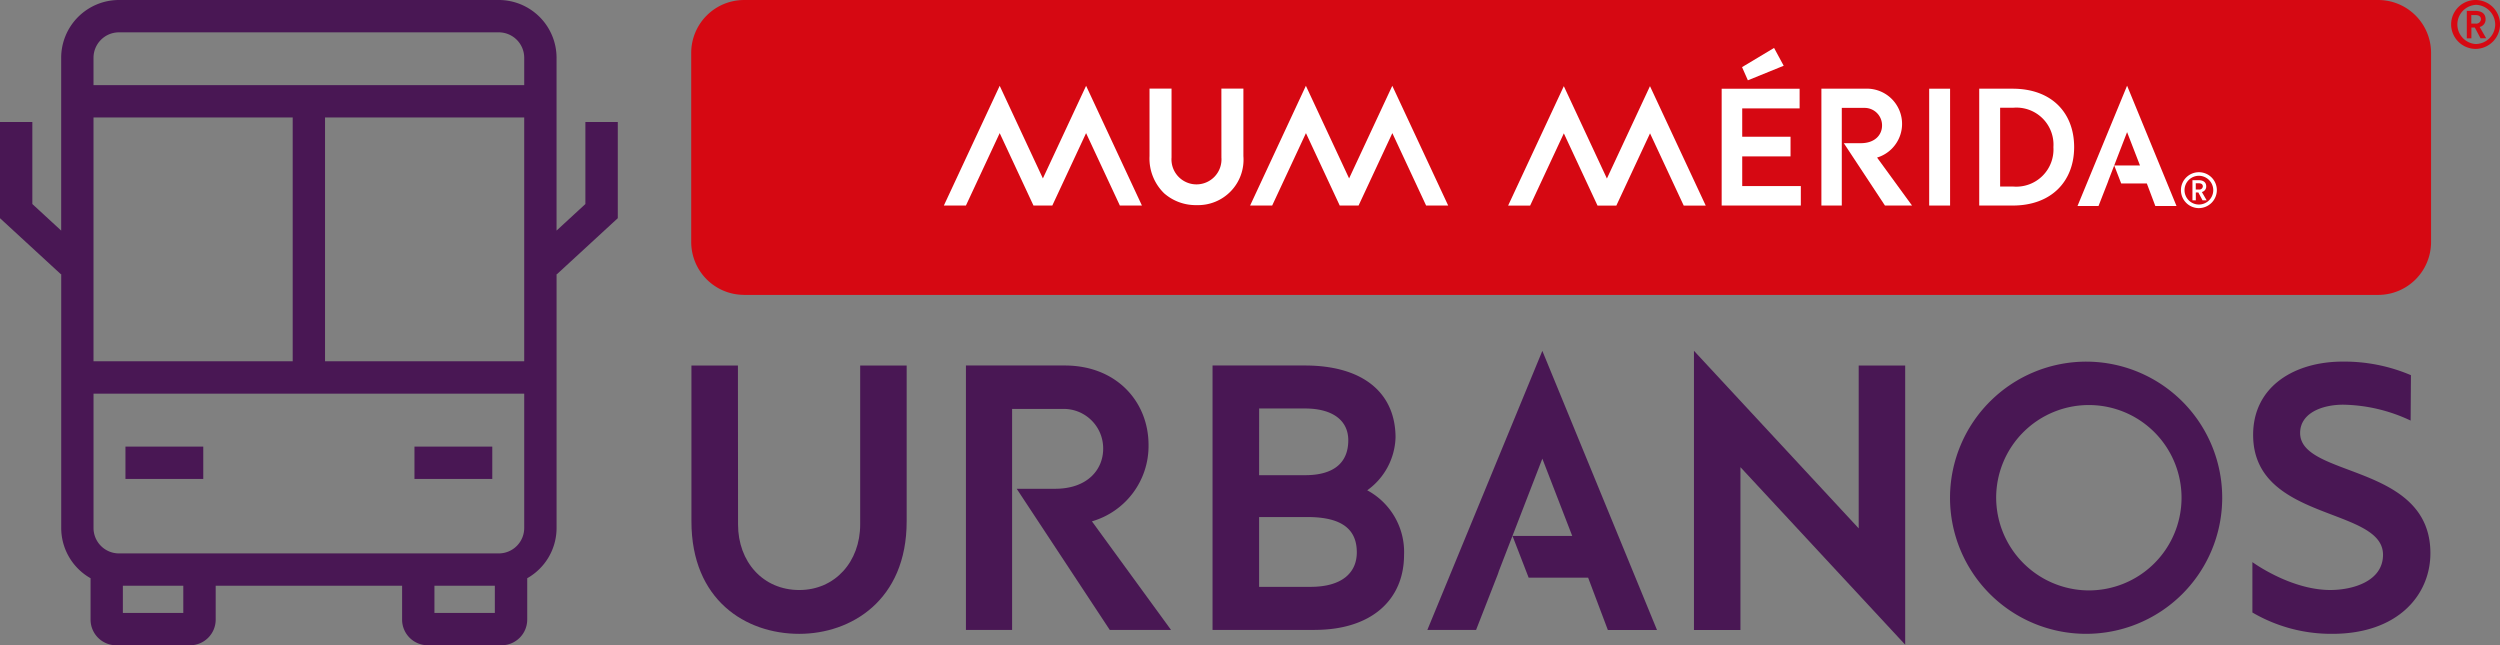 <svg id="Grupo_1722" data-name="Grupo 1722" xmlns="http://www.w3.org/2000/svg" xmlns:xlink="http://www.w3.org/1999/xlink" width="242" height="62.464" viewBox="0 0 242 62.464">
  <rect x="0" y="0" width="242" height="62.464" fill="#808080" stroke="none"/>
  <defs>
    <clipPath id="clip-path">
      <rect id="Rectángulo_935" data-name="Rectángulo 935" width="242" height="62.464" fill="none"/>
    </clipPath>
  </defs>
  <g id="Grupo_1720" data-name="Grupo 1720" clip-path="url(#clip-path)">
    <path id="Trazado_3193" data-name="Trazado 3193" d="M56.666,11.81v7.94l-2.791,2.571V5.591A5.6,5.6,0,0,0,48.284,0H11.513A5.6,5.6,0,0,0,5.922,5.591v16.73L3.131,19.75V11.81H0v9.312l5.9,5.431.026-.028V51.11a5.593,5.593,0,0,0,2.841,4.863v4.008a2.485,2.485,0,0,0,2.482,2.483h7.147a2.486,2.486,0,0,0,2.483-2.483V56.7H38.923v3.279a2.486,2.486,0,0,0,2.483,2.483h7.147a2.485,2.485,0,0,0,2.482-2.483V55.973a5.591,5.591,0,0,0,2.841-4.863V26.524l.026.028,5.9-5.431V11.81ZM48.284,53.57H11.513a2.463,2.463,0,0,1-2.46-2.46V38.105H50.744V51.11a2.463,2.463,0,0,1-2.46,2.46M9.052,11.37H28.333v23.6H9.052Zm22.412,0h19.28v23.6H31.464ZM11.513,3.131H48.284a2.463,2.463,0,0,1,2.46,2.46V8.238H9.052V5.591a2.463,2.463,0,0,1,2.46-2.46m6.231,56.2H11.894V56.7h5.849ZM42.053,56.7H47.9v2.631H42.053Z" fill="#491754"/>
    <rect id="Rectángulo_932" data-name="Rectángulo 932" width="7.532" height="3.131" transform="translate(12.144 43.231)" fill="#491754"/>
    <rect id="Rectángulo_933" data-name="Rectángulo 933" width="7.532" height="3.131" transform="translate(40.121 43.231)" fill="#491754"/>
    <path id="Trazado_3194" data-name="Trazado 3194" d="M161.883,98.576c0,3.6,2.4,6.343,5.93,6.343,3.453,0,5.892-2.74,5.892-6.343V83.188h4.5V98.276c0,7.657-5.4,10.885-10.4,10.885-5.179,0-10.434-3.266-10.434-10.885V83.188h4.5Z" transform="translate(-90.44 -47.805)" fill="#491754"/>
    <path id="Trazado_3195" data-name="Trazado 3195" d="M224.3,108.785H219.83v-25.6h9.57c4.992,0,8.107,3.49,8.107,7.694a7.594,7.594,0,0,1-5.48,7.393l7.656,10.509h-5.93l-9.008-13.662h3.716c3.153,0,4.654-1.877,4.654-3.866a3.819,3.819,0,0,0-3.791-3.865H224.3Z" transform="translate(-126.328 -47.805)" fill="#491754"/>
    <path id="Trazado_3196" data-name="Trazado 3196" d="M285.864,108.785h-9.908v-25.6h8.932c5.7,0,8.782,2.7,8.782,6.981a6.531,6.531,0,0,1-2.74,5.1,6.776,6.776,0,0,1,3.565,6.23c0,4.466-3.265,7.281-8.632,7.281m-5.4-14.975h4.466c2.665,0,4.166-1.125,4.166-3.378,0-1.914-1.5-3.078-4.2-3.078h-4.429Zm4.692,4.053h-4.692v6.756h4.992c2.965,0,4.466-1.314,4.466-3.341,0-2.1-1.276-3.415-4.766-3.415" transform="translate(-158.582 -47.805)" fill="#491754"/>
    <path id="Trazado_3197" data-name="Trazado 3197" d="M401.46,81.261h4.5v27.023L390.013,91.1v15.763h-4.5V79.835L401.46,97.024Z" transform="translate(-221.538 -45.878)" fill="#491754"/>
    <path id="Trazado_3198" data-name="Trazado 3198" d="M457.091,82.305A13.174,13.174,0,1,1,443.8,95.442a13.192,13.192,0,0,1,13.287-13.137m0,22.144a8.972,8.972,0,1,0-8.82-9.008,9,9,0,0,0,8.82,9.008" transform="translate(-255.038 -47.298)" fill="#491754"/>
    <path id="Trazado_3199" data-name="Trazado 3199" d="M527.932,88.01a15.8,15.8,0,0,0-6.53-1.538c-2.065,0-4.167.826-4.167,2.74,0,4.353,12.611,2.927,12.611,11.634,0,4.053-3.153,7.807-9.5,7.807a15.1,15.1,0,0,1-7.731-2.065V101.71s3.678,2.7,7.544,2.7c2.139,0,5.1-.826,5.1-3.415,0-4.654-12.573-3.19-12.573-11.6,0-4.729,4.053-7.094,8.67-7.094a16.455,16.455,0,0,1,6.606,1.314Z" transform="translate(-294.583 -47.298)" fill="#491754"/>
    <path id="Trazado_3200" data-name="Trazado 3200" d="M335.973,79.852,324.84,106.868h4.717l2.108-5.4.116-.345h0l4.192-10.838,2.892,7.478h-5.782l1.565,4.046h5.758l1.907,5.06h4.757Z" transform="translate(-186.674 -45.888)" fill="#491754"/>
    <path id="Trazado_3201" data-name="Trazado 3201" d="M162.4,28.546H320.617a5.119,5.119,0,0,0,5.1-5.1V5.1a5.119,5.119,0,0,0-5.1-5.1H162.4a5.119,5.119,0,0,0-5.1,5.1V23.442a5.119,5.119,0,0,0,5.1,5.1" transform="translate(-90.39 0.001)" fill="#d60812"/>
    <path id="Trazado_3202" data-name="Trazado 3202" d="M224.4,28.492l-4.181-8.965-5.406,11.592h2.136l3.27-7.012,3.27,7.012h1.822l3.27-7.012,3.27,7.012h2.136l-5.405-11.592Z" transform="translate(-123.448 -11.221)" fill="#fff"/>
    <path id="Trazado_3203" data-name="Trazado 3203" d="M298.264,19.526l-4.181,8.965L289.9,19.526,284.5,31.119h2.136l3.27-7.012,3.27,7.012h1.823l3.27-7.012,3.27,7.012h2.136Z" transform="translate(-163.49 -11.221)" fill="#fff"/>
    <path id="Trazado_3204" data-name="Trazado 3204" d="M268.572,26.833a2.421,2.421,0,1,1-4.828,0V20.168h-2.131V26.7a4.7,4.7,0,0,0,1.43,3.616,4.631,4.631,0,0,0,3.123,1.129A4.4,4.4,0,0,0,270.7,26.7V20.168h-2.131Z" transform="translate(-150.339 -11.59)" fill="#fff"/>
    <path id="Trazado_3205" data-name="Trazado 3205" d="M356.956,19.6l-4.17,8.942-4.17-8.942-5.392,11.563h2.131l3.262-6.994,3.261,6.994H353.7l3.261-6.994,3.261,6.994h2.131Z" transform="translate(-197.238 -11.261)" fill="#fff"/>
    <path id="Trazado_3206" data-name="Trazado 3206" d="M477.607,19.506l-4.8,11.647h2.034l.909-2.328.05-.149h0L477.607,24l1.247,3.224h-2.493l.675,1.744h2.482l.822,2.182h2.051Z" transform="translate(-271.705 -11.21)" fill="#fff"/>
    <path id="Trazado_3207" data-name="Trazado 3207" d="M399.486,26.165h-7.663V14.854h7.546v1.907h-5.556V19.5h4.677v1.908h-4.677v2.869h5.673Zm-1.659-13.534-3.467,1.41-.564-1.277,3.1-1.858Z" transform="translate(-225.166 -6.267)" fill="#fff"/>
    <path id="Trazado_3208" data-name="Trazado 3208" d="M416.495,31.5h-1.974V20.187h4.229a3.409,3.409,0,0,1,1.161,6.667l3.384,4.644h-2.621l-3.981-6.037h1.642c1.393,0,2.057-.829,2.057-1.708a1.688,1.688,0,0,0-1.675-1.708h-2.222Z" transform="translate(-238.21 -11.601)" fill="#fff"/>
    <rect id="Rectángulo_934" data-name="Rectángulo 934" width="2.023" height="11.311" transform="translate(186.745 8.586)" fill="#fff"/>
    <path id="Trazado_3209" data-name="Trazado 3209" d="M450.441,31.5V20.187h3.234c3.8,0,5.954,2.355,5.954,5.655,0,3.267-2.156,5.656-5.954,5.656Zm2.023-1.841h1.277a3.6,3.6,0,0,0,3.881-3.815,3.587,3.587,0,0,0-3.881-3.814h-1.277Z" transform="translate(-258.852 -11.601)" fill="#fff"/>
    <path id="Trazado_3210" data-name="Trazado 3210" d="M560.2,4.734a2.383,2.383,0,0,1-2.367-2.367,2.367,2.367,0,1,1,4.734,0A2.383,2.383,0,0,1,560.2,4.734m0-4.262a1.9,1.9,0,0,0,0,3.79,1.91,1.91,0,0,0,1.9-1.895,1.923,1.923,0,0,0-1.9-1.9m1.026,3.237h-.547l-.553-1.039h-.331V3.709h-.445V1.052h.8c.661,0,1.019.29,1.019.809a.739.739,0,0,1-.573.749ZM560.17,1.457h-.384v.83h.432a.454.454,0,0,0,.5-.412c0-.256-.155-.418-.546-.418" transform="translate(-320.564)" fill="#d60812"/>
    <path id="Trazado_3211" data-name="Trazado 3211" d="M498.085,42.668a1.738,1.738,0,1,1,1.738-1.738,1.75,1.75,0,0,1-1.738,1.738m0-3.13a1.391,1.391,0,1,0,1.391,1.392,1.4,1.4,0,0,0-1.391-1.392m.752,2.377h-.4l-.406-.763h-.243v.763h-.327V39.964h.584c.486,0,.748.213.748.595a.542.542,0,0,1-.421.55Zm-.772-1.654h-.283v.61h.317a.334.334,0,0,0,.367-.3c0-.188-.114-.307-.4-.307" transform="translate(-285.232 -22.522)" fill="#fff"/>
  </g>
</svg>
